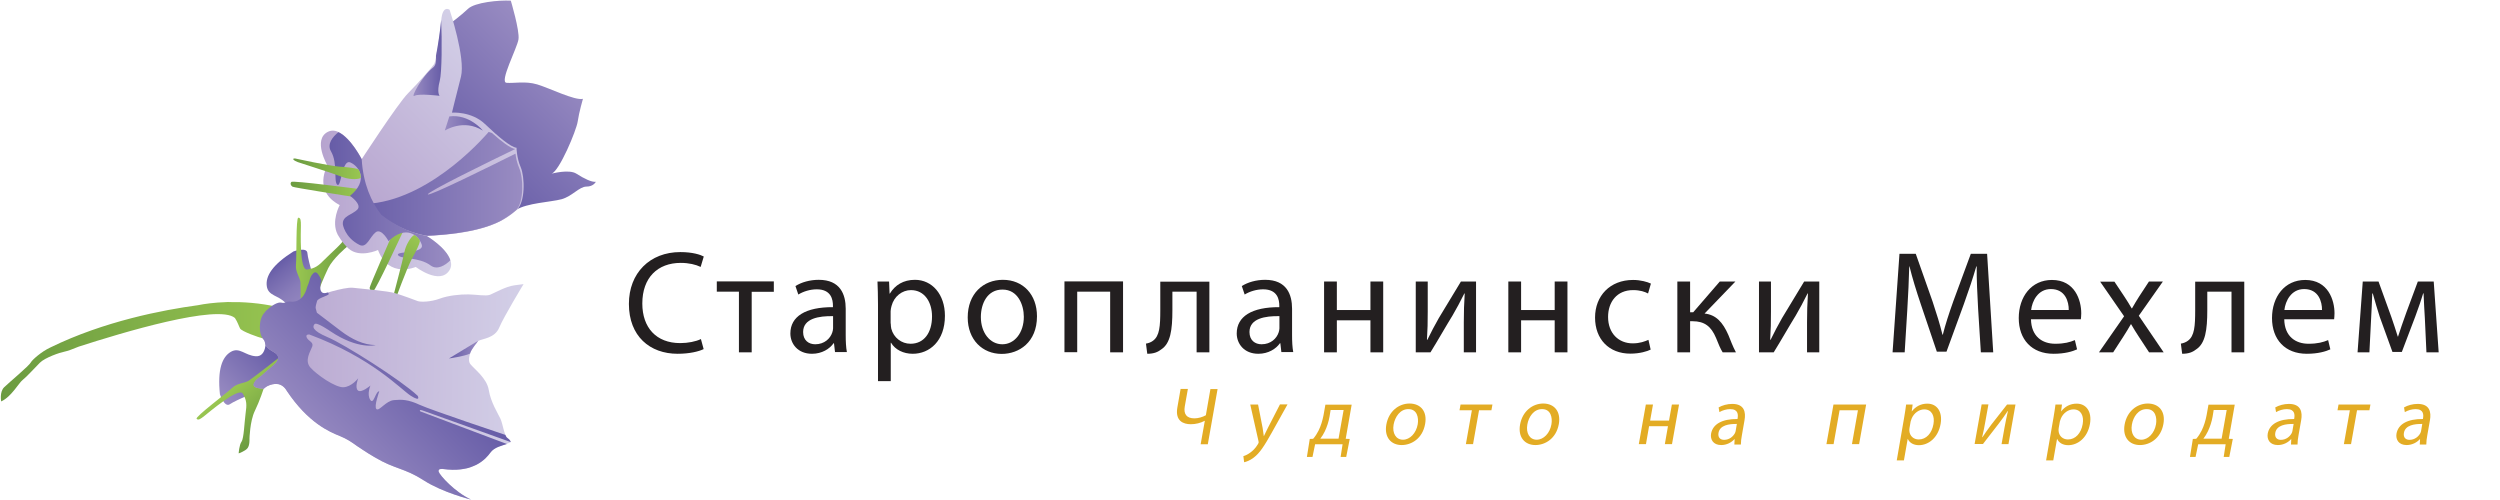 <?xml version="1.0" encoding="utf-8"?>
<!-- Generator: Adobe Illustrator 22.1.0, SVG Export Plug-In . SVG Version: 6.00 Build 0)  -->
<svg version="1.1" id="Layer_1" xmlns="http://www.w3.org/2000/svg" xmlns:xlink="http://www.w3.org/1999/xlink" x="0px" y="0px"
	 viewBox="0 0 1920 384" style="enable-background:new 0 0 1920 384;" xml:space="preserve">
<style type="text/css">
	.st0{fill:#E3AC24;}
	.st1{fill:url(#SVGID_1_);}
	.st2{fill:url(#SVGID_2_);}
	.st3{fill:url(#SVGID_3_);}
	.st4{fill:url(#SVGID_4_);}
	.st5{fill:url(#SVGID_5_);}
	.st6{fill:url(#SVGID_6_);}
	.st7{fill:url(#SVGID_7_);}
	.st8{fill:url(#SVGID_8_);}
	.st9{fill:url(#SVGID_9_);}
	.st10{fill:url(#SVGID_10_);}
	.st11{fill:url(#SVGID_11_);}
	.st12{fill:url(#SVGID_12_);}
	.st13{fill:url(#SVGID_13_);}
	.st14{fill:url(#SVGID_14_);}
	.st15{fill:url(#SVGID_15_);}
	.st16{fill:url(#SVGID_16_);}
	.st17{fill:url(#SVGID_17_);}
	.st18{fill:url(#SVGID_18_);}
	.st19{fill:url(#SVGID_19_);}
	.st20{fill:url(#SVGID_20_);}
	.st21{fill:url(#SVGID_21_);}
	.st22{fill:url(#SVGID_22_);}
	.st23{fill:url(#SVGID_23_);}
	.st24{fill:url(#SVGID_24_);}
	.st25{fill:url(#SVGID_25_);}
	.st26{fill:#231F20;}
</style>
<g>
	<g>
		<path class="st0" d="M912.3,298.7l-2.4,13.5c-1,5.8,1.4,9.1,7.4,9.1c3,0,6.3-1,8.8-2.4l3.5-20.1h5.5l-7.5,42.4h-5.5l3.2-18h-0.1
			c-3.3,1.7-6.9,2.6-10.7,2.6c-5.6,0-12.1-2.4-10.3-12.8l2.5-14.3H912.3z"/>
		<path class="st0" d="M966.2,310.7l3.5,18c0.3,2,0.7,4.4,0.9,6.2h0.1c0.9-1.8,1.9-4.1,3.1-6.4l9.2-17.9h5.8l-12.1,21.7
			c-5.8,10.4-9.4,15.8-13.8,19.1c-3.1,2.4-6,3.3-7.4,3.6l-0.6-4.7c1.5-0.4,3.4-1.3,5.3-2.7c1.7-1.2,4-3.3,5.7-6.2
			c0.4-0.6,0.6-1,0.7-1.3c0.1-0.3,0-0.8-0.1-1.4l-6.3-28H966.2z"/>
		<path class="st0" d="M1038.1,310.7l-4.6,26.3l3.1,0.1l-2.7,13.8h-4.3l1.5-9.7h-21.1l-2,9.7h-4.3l2.2-13.8l2.6-0.1
			c1.7-2,3-4,4.1-6.2c1.9-3.8,3.1-7.9,3.9-12.1l1.4-7.9H1038.1z M1021.1,319.9c-0.7,4-2,7.9-3.6,11.3c-1,2.1-2.2,4-3.5,5.7h14
			l3.9-22h-10L1021.1,319.9z"/>
		<path class="st0" d="M1094.5,325.6c-2,11.3-10.6,16.2-18,16.2c-8.2,0-13.5-6-11.8-15.7c1.8-10.2,9.5-16.2,17.9-16.2
			C1091.4,310,1096.2,316.3,1094.5,325.6z M1070.3,326c-1.2,6.7,1.8,11.7,7.2,11.7c5.3,0,10.1-5,11.3-11.8
			c0.9-5.2-0.5-11.7-7.1-11.7C1075.3,314.1,1071.4,320.2,1070.3,326z"/>
		<path class="st0" d="M1146.2,310.7l-0.8,4.4h-9.5l-4.6,26h-5.5l4.6-26h-9.5l0.8-4.4H1146.2z"/>
		<path class="st0" d="M1197.2,325.6c-2,11.3-10.6,16.2-18,16.2c-8.2,0-13.5-6-11.8-15.7c1.8-10.2,9.5-16.2,17.9-16.2
			C1194,310,1198.8,316.3,1197.2,325.6z M1173,326c-1.2,6.7,1.8,11.7,7.2,11.7c5.3,0,10.1-5,11.3-11.8c0.9-5.2-0.5-11.7-7.1-11.7
			C1177.9,314.1,1174,320.2,1173,326z"/>
		<path class="st0" d="M1269.5,310.7l-2.2,12.3h14.5l2.2-12.3h5.5l-5.4,30.4h-5.5l2.4-13.8h-14.5l-2.4,13.8h-5.5l5.4-30.4H1269.5z"
			/>
		<path class="st0" d="M1332,341.1l0.2-3.8h-0.2c-2.1,2.4-5.8,4.5-10.1,4.5c-6.2,0-8.5-4.3-7.8-8.7c1.3-7.4,8.5-11.4,20.3-11.3
			l0.1-0.6c0.4-2.5,0.6-7-5.7-7c-2.8,0-5.9,0.9-8.3,2.3l-0.6-3.6c2.8-1.6,6.6-2.7,10.5-2.7c9.3,0,10.5,6.4,9.4,12.5l-2,11.4
			c-0.5,2.6-0.8,5.2-0.8,7.3H1332z M1333.9,325.6c-6-0.1-13.1,0.9-14.1,6.9c-0.6,3.6,1.5,5.3,4.3,5.3c4,0,6.9-2.5,8.3-5.1
			c0.3-0.6,0.5-1.2,0.6-1.8L1333.9,325.6z"/>
		<path class="st0" d="M1433.2,310.7l-5.4,30.4h-5.5l4.6-26h-14.1l-4.6,26h-5.5l5.4-30.4H1433.2z"/>
		<path class="st0" d="M1462.4,320.6c0.7-3.9,1.1-7,1.5-9.9h5l-0.7,5.2h0.1c2.9-3.7,6.9-5.9,11.9-5.9c7.4,0,11.8,6.2,10.2,15.5
			c-1.9,10.9-9.5,16.4-16.7,16.4c-4,0-7.2-1.8-8.5-4.8h-0.1l-2.9,16.5h-5.5L1462.4,320.6z M1466.5,328.7c-0.1,0.8-0.2,1.6-0.1,2.3
			c0.3,3.8,3.2,6.5,7.2,6.5c5.8,0,10.1-4.8,11.3-11.8c1.1-6.1-1.2-11.3-7.1-11.3c-3.8,0-7.8,2.7-9.6,6.9c-0.3,0.7-0.6,1.5-0.8,2.3
			L1466.5,328.7z"/>
		<path class="st0" d="M1527.1,310.7l-2.3,12.8c-0.9,4.8-1.4,7.9-2.5,12.2l0.2,0.1c2.5-3.7,3.9-5.8,6.6-9.4l12.3-15.7h6.5l-5.4,30.4
			h-5.3l2.3-12.9c0.9-5,1.5-7.5,2.6-12.5h-0.2c-2.6,3.9-4.4,6.4-6.7,9.4c-3.7,4.7-8.1,10.6-12.3,15.9h-6.4l5.4-30.4H1527.1z"/>
		<path class="st0" d="M1577.1,320.6c0.7-3.9,1.1-7,1.5-9.9h5l-0.7,5.2h0.1c2.9-3.7,6.9-5.9,11.9-5.9c7.4,0,11.8,6.2,10.2,15.5
			c-1.9,10.9-9.5,16.4-16.7,16.4c-4,0-7.2-1.8-8.5-4.8h-0.1l-2.9,16.5h-5.5L1577.1,320.6z M1581.1,328.7c-0.1,0.8-0.2,1.6-0.1,2.3
			c0.3,3.8,3.2,6.5,7.2,6.5c5.8,0,10.1-4.8,11.3-11.8c1.1-6.1-1.2-11.3-7.1-11.3c-3.8,0-7.8,2.7-9.6,6.9c-0.3,0.7-0.6,1.5-0.8,2.3
			L1581.1,328.7z"/>
		<path class="st0" d="M1661.5,325.6c-2,11.3-10.6,16.2-18,16.2c-8.2,0-13.5-6-11.8-15.7c1.8-10.2,9.5-16.2,17.9-16.2
			C1658.4,310,1663.2,316.3,1661.5,325.6z M1637.3,326c-1.2,6.7,1.8,11.7,7.2,11.7c5.3,0,10.1-5,11.3-11.8
			c0.9-5.2-0.5-11.7-7.1-11.7C1642.2,314.1,1638.3,320.2,1637.3,326z"/>
		<path class="st0" d="M1716.3,310.7l-4.6,26.3l3.1,0.1l-2.7,13.8h-4.3l1.5-9.7h-21.1l-2,9.7h-4.3l2.2-13.8l2.6-0.1
			c1.7-2,3-4,4.1-6.2c1.9-3.8,3.1-7.9,3.9-12.1l1.4-7.9H1716.3z M1699.3,319.9c-0.7,4-2,7.9-3.6,11.3c-1,2.1-2.2,4-3.5,5.7h14
			l3.9-22h-10L1699.3,319.9z"/>
		<path class="st0" d="M1759.5,341.1l0.2-3.8h-0.2c-2.1,2.4-5.8,4.5-10.1,4.5c-6.2,0-8.5-4.3-7.8-8.7c1.3-7.4,8.5-11.4,20.3-11.3
			l0.1-0.6c0.4-2.5,0.6-7-5.7-7c-2.8,0-5.9,0.9-8.3,2.3l-0.6-3.6c2.8-1.6,6.6-2.7,10.5-2.7c9.3,0,10.5,6.4,9.4,12.5l-2,11.4
			c-0.5,2.6-0.8,5.2-0.8,7.3H1759.5z M1761.5,325.6c-6-0.1-13.1,0.9-14.1,6.9c-0.6,3.6,1.5,5.3,4.3,5.3c4,0,6.9-2.5,8.3-5.1
			c0.3-0.6,0.5-1.2,0.6-1.8L1761.5,325.6z"/>
		<path class="st0" d="M1820.5,310.7l-0.8,4.4h-9.5l-4.6,26h-5.5l4.6-26h-9.5l0.8-4.4H1820.5z"/>
		<path class="st0" d="M1858.4,341.1l0.2-3.8h-0.2c-2.1,2.4-5.8,4.5-10.1,4.5c-6.2,0-8.5-4.3-7.8-8.7c1.3-7.4,8.5-11.4,20.3-11.3
			l0.1-0.6c0.4-2.5,0.6-7-5.7-7c-2.8,0-5.9,0.9-8.3,2.3l-0.6-3.6c2.8-1.6,6.6-2.7,10.5-2.7c9.3,0,10.5,6.4,9.4,12.5l-2,11.4
			c-0.5,2.6-0.8,5.2-0.8,7.3H1858.4z M1860.3,325.6c-6-0.1-13.1,0.9-14.1,6.9c-0.6,3.6,1.5,5.3,4.3,5.3c4,0,6.9-2.5,8.3-5.1
			c0.3-0.6,0.5-1.2,0.6-1.8L1860.3,325.6z"/>
	</g>
</g>
<linearGradient id="SVGID_1_" gradientUnits="userSpaceOnUse" x1="168.497" y1="305.476" x2="208.678" y2="265.295">
	<stop  offset="0" style="stop-color:#998CC2"/>
	<stop  offset="1" style="stop-color:#665CA7"/>
</linearGradient>
<path class="st1" d="M204.1,261.5c0,0,0.7,12.6-7.6,12.1s-12.5-7.3-19.2-3.4s-10.4,13.6-8.4,32.6c0,0,3.5,10.6,7.7,7.6
	s26-12.1,26-12.1l18.3-20.7L204.1,261.5z"/>
<linearGradient id="SVGID_2_" gradientUnits="userSpaceOnUse" x1="267.273" y1="94.414" x2="310.81" y2="94.414" gradientTransform="matrix(0.641 0.768 0.768 -0.641 -61.861 149.917)">
	<stop  offset="0" style="stop-color:#99C651"/>
	<stop  offset="1" style="stop-color:#6B9B40"/>
</linearGradient>
<path class="st2" d="M215.5,273.7c0,0-20.8,16.3-24.2,18.5c-3.4,2.3-8.9,1.8-13.1,5.8c-4.2,4-28.4,22.1-27.2,23.6s3.1,0.1,6-2.2
	c3-2.3,26.4-22.4,29.5-17.1s3.1,8.5,2.1,15.4c-0.9,6.9-1.3,19-3.1,21.5s-2.2,9-2.2,9s5-1.7,6.8-4s1.5-7.2,1.5-7.2s0.3-13.6,4.1-21.4
	s6.9-17.4,6.9-17.4s-1.6-0.7-0.6-1.9c1.1-1.2,1.5-7.3,4.4-7s5.8,7.8,7.9,3.3c2-4.5,5.7-16.3,5.7-16.3L215.5,273.7z"/>
<linearGradient id="SVGID_3_" gradientUnits="userSpaceOnUse" x1="248.296" y1="186.99" x2="300.829" y2="186.99" gradientTransform="matrix(0.617 0.787 0.787 -0.617 -88.389 122.646)">
	<stop  offset="0" style="stop-color:#665CA7"/>
	<stop  offset="0.134" style="stop-color:#7267AD"/>
	<stop  offset="0.436" style="stop-color:#887CB9"/>
	<stop  offset="0.729" style="stop-color:#9588C0"/>
	<stop  offset="1" style="stop-color:#998CC2"/>
</linearGradient>
<path class="st3" d="M214.5,246.2c0,0,10.4-7.2,4.9-13.4c-5.5-6.2-13.4-5.3-14.5-13c-1.1-7.7,4.3-16.5,20.5-26.7
	c0,0,10.5-3.8,10.7,1.4c0.3,5.1,7.8,30.3,7.8,30.3l-6.4,24.8L214.5,246.2z"/>
<linearGradient id="SVGID_4_" gradientUnits="userSpaceOnUse" x1="242.222" y1="219.308" x2="285.759" y2="219.308" gradientTransform="matrix(1 3.086213e-02 -3.086213e-02 1 -8.512 -18.497)">
	<stop  offset="0" style="stop-color:#99C651"/>
	<stop  offset="1" style="stop-color:#6B9B40"/>
</linearGradient>
<path class="st4" d="M231.1,247.6c0,0-0.1-26.4-0.3-30.5c-0.3-4.1-4.1-8.1-3.5-13.9c0.6-5.8-0.1-36,1.8-36s2,2.4,2,6.1
	c0,3.8-1.3,34.6,4.8,33.7c6.1-0.9,8.6-2.8,13.5-7.8c4.9-5,14.1-12.8,15-15.7s5.7-7.3,5.7-7.3s1.8,5,1,7.8s-4.8,5.7-4.8,5.7
	s-10.5,8.6-14.3,16.4c-3.7,7.8-6.6,15.3-6.6,15.3s-3.6-1.6-3.9,0s-0.5,3.1,1.5,5.2c2,2.1,4.7,3.9,2.4,8.3s-9.3,14.5-9.3,14.5
	L231.1,247.6z"/>
<g>
	<linearGradient id="SVGID_5_" gradientUnits="userSpaceOnUse" x1="0.605" y1="270.231" x2="226.803" y2="270.231">
		<stop  offset="0" style="stop-color:#6B9B40"/>
		<stop  offset="1" style="stop-color:#99C651"/>
	</linearGradient>
	<path class="st5" d="M213.5,235.8c-14-3.2-27.1-4-37.9-3.8l-0.1-0.1c0,0-0.5,0-1.4,0.1c-9.5,0.3-17.2,1.4-22.1,2.4
		c-26.7,3.6-72.1,12.3-113.2,32.4c-7,3.2-14.2,9.7-15.1,11.5c-1.3,2.6-16.8,15.5-20.5,19.1s-2.3,10.9-2.3,10.9
		c7.9-3.6,13.5-14.2,16.5-16.5c3-2.3,9.2-9.2,13.2-13.2c4-4,15.5-7.9,18.8-8.5c2.2-0.4,7.1-2.2,11.1-3.9c32.8-10.6,107-33,119.9-22
		c2,2.9,3.2,6.7,4,8.1c1.3,2.3,14.5,6.9,17.5,7.6c3,0.7,5.9-8.3,7.6-12.2c1.7-4,7.9,0,15.5-5.6C232.6,236.5,213.5,235.8,213.5,235.8
		z"/>
	<linearGradient id="SVGID_6_" gradientUnits="userSpaceOnUse" x1="347.005" y1="133.689" x2="436.273" y2="44.42">
		<stop  offset="0" style="stop-color:#665CA7"/>
		<stop  offset="1" style="stop-color:#998CC2"/>
	</linearGradient>
	<path class="st6" d="M344.8,18.8c0,0,9.4-7,14.6-12s23.8-6.8,32.9-6.3c0,0,6.9,23,5.9,29.7s-14.9,32.9-9.2,33.4
		c5.7,0.5,14.4-1.5,23.5,1.2c9.2,2.7,29,12.6,35.2,11.1c0,0-3,10.3-4,17.3c-1,7-14.1,38.2-20.1,40.2c0,0,13.4-3.7,19.1,0
		s11.9,6.7,14.9,6.2c0,0-1.7,3.7-7.2,3.7s-10.9,7.4-19.1,9.7c-8.2,2.2-26.7,2.9-34.9,8.2c-8.2,5.3-74.3-52.2-74.3-52.2L344.8,18.8z"
		/>
	<linearGradient id="SVGID_7_" gradientUnits="userSpaceOnUse" x1="280.436" y1="172.964" x2="395.635" y2="57.765">
		<stop  offset="0" style="stop-color:#B6A3CE"/>
		<stop  offset="1" style="stop-color:#D3CFE7"/>
	</linearGradient>
	<path class="st7" d="M276.5,124.2c0,0,29-44.7,36.9-52.6c7.9-7.9,19.1-20.8,20.1-22.5c1-1.7,4.5-21.8,5.4-33.7
		c1-11.9,6.4-7.9,6.4-7.9s12.4,37.1,8.7,51.5c-3.7,14.4-6.9,27.5-6.9,27.5s14.9-1.2,25.3,8.7s19.6,17.6,24.3,18.3
		c0,0,0,7.4,3.2,14.9c3.2,7.4,3.7,27.2-3.2,32.9s-18.4,16.7-63.4,19.6C238.3,186.9,276.5,124.2,276.5,124.2z"/>
	<linearGradient id="SVGID_8_" gradientUnits="userSpaceOnUse" x1="280.566" y1="193.897" x2="281.079" y2="193.897">
		<stop  offset="0" style="stop-color:#C6D93F"/>
		<stop  offset="1" style="stop-color:#9BBF3D"/>
	</linearGradient>
	<path class="st8" d="M280.9,193.7c0.1-0.1,0.1-0.2,0.2-0.4C280.5,194.6,280.4,195,280.9,193.7z"/>
	<linearGradient id="SVGID_9_" gradientUnits="userSpaceOnUse" x1="309.371" y1="175.987" x2="310.144" y2="175.987">
		<stop  offset="0" style="stop-color:#C6D93F"/>
		<stop  offset="1" style="stop-color:#9BBF3D"/>
	</linearGradient>
	<path class="st9" d="M309.4,175.9c0.5,0.1,0.8,0.2,0.8,0.2S309.8,176,309.4,175.9z"/>
	<linearGradient id="SVGID_10_" gradientUnits="userSpaceOnUse" x1="317.694" y1="44.484" x2="339.255" y2="44.484">
		<stop  offset="0" style="stop-color:#998CC2"/>
		<stop  offset="1" style="stop-color:#665CA7"/>
	</linearGradient>
	<path class="st10" d="M337.7,62.2c1.7-6.2,1.8-31.9,1.1-46.9c0,0,0,0.1,0,0.1c-0.7,8.2-2.6,20.4-4,27.6c0.4,4.1-0.2,7.3-2.1,8.8
		c-8.4,6.4-17.8,23.8-14.4,21.8c3.5-2,19.3,0,19.3,0S335.3,71.1,337.7,62.2z"/>
	<linearGradient id="SVGID_11_" gradientUnits="userSpaceOnUse" x1="341.65" y1="94.745" x2="370.87" y2="94.745">
		<stop  offset="0" style="stop-color:#998CC2"/>
		<stop  offset="1" style="stop-color:#665CA7"/>
	</linearGradient>
	<path class="st11" d="M345.1,89.4l-3.5,10.9c0,0,14.4-9.4,29.2,0C370.9,100.3,360.5,87.4,345.1,89.4z"/>
	<linearGradient id="SVGID_12_" gradientUnits="userSpaceOnUse" x1="270.435" y1="141.226" x2="401.091" y2="141.226">
		<stop  offset="0" style="stop-color:#665CA7"/>
		<stop  offset="1" style="stop-color:#998CC2"/>
	</linearGradient>
	<path class="st12" d="M398.8,129.2c-1.8-4.2-2.6-8.3-2.9-11.2c-19.8,9.9-66.1,32.8-67.3,31.3c-1.2-1.6,48.5-25.9,67-34.8
		c0-0.1,0-0.1,0-0.1c-3.7-0.6-10.1-5.4-17.8-12.3l-2.5-0.8c0,0-41.6,50-90.1,55c-0.8,0.1-9.4,2.1-14.8,3.3
		c4.6,13,20.4,23.9,62.7,21.2c27.7-1.8,42.7-6.6,51.8-11.4c3.3-1.9,5.9-3.7,7.9-5.1c1.4-1.1,2.6-2.1,3.7-3
		C402.5,154.6,401.9,136.3,398.8,129.2z"/>
	
		<linearGradient id="SVGID_13_" gradientUnits="userSpaceOnUse" x1="369.471" y1="554.309" x2="369.471" y2="554.309" gradientTransform="matrix(0.649 0.761 -0.761 0.649 473.884 -486.096)">
		<stop  offset="0" style="stop-color:#665CA7"/>
		<stop  offset="1" style="stop-color:#998CC2"/>
	</linearGradient>
	<path class="st13" d="M291.9,154.7"/>
	<g>
		<linearGradient id="SVGID_14_" gradientUnits="userSpaceOnUse" x1="331.762" y1="180.648" x2="334.471" y2="180.648">
			<stop  offset="0" style="stop-color:#998CC2"/>
			<stop  offset="1" style="stop-color:#665CA7"/>
		</linearGradient>
		<path class="st14" d="M331.8,180.5c1.7,0.2,2.7,0.3,2.7,0.3C333.5,180.7,332.6,180.6,331.8,180.5z"/>
	</g>
	<linearGradient id="SVGID_15_" gradientUnits="userSpaceOnUse" x1="246.434" y1="156.282" x2="346.499" y2="156.282">
		<stop  offset="0" style="stop-color:#B6A3CE"/>
		<stop  offset="1" style="stop-color:#D3CFE7"/>
	</linearGradient>
	<path class="st15" d="M267.7,190.9c8.6,7.6,22.6,1.1,22.6,1.1c8.4,22.2,29,13,29,13s18.4,14.1,25.8,2.7
		c7.4-11.3-17.5-26.6-17.5-26.6c-15.5-2.8-28-10-36.4-16.1c-6.7-9.5-12.4-23.8-13.4-42.8c0,0-13.8-27-25.9-21c-12.1,6-0.4,26-0.4,26
		s-11.6,19.3,9.4,30.3c0,0-6.8,12.4-1.6,22.6C259.4,180.1,262.5,186.3,267.7,190.9z"/>
	<linearGradient id="SVGID_16_" gradientUnits="userSpaceOnUse" x1="223.217" y1="145.468" x2="275.563" y2="145.468">
		<stop  offset="0" style="stop-color:#6B9B40"/>
		<stop  offset="1" style="stop-color:#99C651"/>
	</linearGradient>
	<path class="st16" d="M273.6,144.9c0,0-48.5-6.4-49.8-5.2c-1.2,1.2-0.4,3,0.9,3.7s40.2,6.8,40.2,6.8s7.9,1.2,8.7,1.1
		c0.7-0.1,1.7-2.2,1.9-3.6S276,145.2,273.6,144.9z"/>
	
		<linearGradient id="SVGID_17_" gradientUnits="userSpaceOnUse" x1="520.583" y1="632.789" x2="572.929" y2="632.789" gradientTransform="matrix(0.537 -0.843 -0.843 -0.537 535.522 1000.119)">
		<stop  offset="0" style="stop-color:#6B9B40"/>
		<stop  offset="1" style="stop-color:#99C651"/>
	</linearGradient>
	<path class="st17" d="M309,178.9c0,0-20.6,44.4-22.4,44.8c-1.7,0.4-2.7-1.3-2.7-2.7s15.9-37.6,15.9-37.6s3.2-7.3,3.7-7.9
		c0.5-0.6,2.8-0.3,4,0.4C308.8,176.4,310,176.7,309,178.9z"/>
	<linearGradient id="SVGID_18_" gradientUnits="userSpaceOnUse" x1="253.047" y1="153.433" x2="345.856" y2="153.433">
		<stop  offset="0" style="stop-color:#665CA7"/>
		<stop  offset="1" style="stop-color:#998CC2"/>
	</linearGradient>
	<path class="st18" d="M276.1,188.1c5.6,2.8,7.9-6.2,12.4-9.7c4.5-3.5,9.9,6.8,9.9,6.8c13.4-12.9,23.2-4.4,25.5,2.7
		c2.3,7.1-20.1,4.7-18.2,8c1.9,3.3,16.1,1.3,24.9,7.9c5.2,3.9,11.3,0,15.3-3.9c-3.3-10.1-18.3-18.7-18.3-18.7
		c-14.5-2.6-26.5-9.9-34.7-16.2c-7.7-9.7-14-24-15.1-42.7c0,0-8.3-16.3-17.9-20.8c-4.3,3.5-9,9.1-5.7,14.7
		c5.5,9.5,1.8,23.4,4.9,25.7c3.1,2.3,3.4-20.2,10.1-17.1c6.8,3.1,14,13.9-0.4,25.6c0,0,9.6,6.6,5.6,10.6c-4,4-11.5,4.8-11.1,11.1
		C263.2,172.1,264.7,182.4,276.1,188.1z"/>
	<linearGradient id="SVGID_19_" gradientUnits="userSpaceOnUse" x1="225.131" y1="129.683" x2="277.055" y2="129.683">
		<stop  offset="0" style="stop-color:#6B9B40"/>
		<stop  offset="1" style="stop-color:#99C651"/>
	</linearGradient>
	<path class="st19" d="M277.1,136.7c0.1-2.4-0.6-4.6-1.7-6.5c-2.6-1.3-7.8-1.7-14.6-2.2c-8-0.6-34.2-6.3-34.2-6.3
		c-2.9-0.1-0.9,1.7,2.1,2.8c3,1.1,25.3,8,33.4,11.1C267,137.7,274,138.2,277.1,136.7z"/>
	
		<linearGradient id="SVGID_20_" gradientUnits="userSpaceOnUse" x1="522.497" y1="616.92" x2="574.592" y2="616.92" gradientTransform="matrix(0.537 -0.843 -0.843 -0.537 535.522 1000.119)">
		<stop  offset="0" style="stop-color:#6B9B40"/>
		<stop  offset="1" style="stop-color:#99C651"/>
	</linearGradient>
	<path class="st20" d="M318.1,180.4c2.1,1.2,3.4,2.6,4.4,4.5c-0.3,2.9-2.9,7.9-6.2,13.9c-3.8,7.1-13,32.2-13,32.2
		c-1.4,2.5-1.9-0.2-1.3-3.3c0.7-3.1,6.8-25.6,8.6-34.2C311.6,188.4,315.2,182.2,318.1,180.4z"/>
	
		<linearGradient id="SVGID_21_" gradientUnits="userSpaceOnUse" x1="193.072" y1="305.739" x2="399.159" y2="305.739" gradientTransform="matrix(1 1.603460e-02 -1.603460e-02 1 6.527 -10.945)">
		<stop  offset="0" style="stop-color:#B6A3CE"/>
		<stop  offset="1" style="stop-color:#D3CFE7"/>
	</linearGradient>
	<path class="st21" d="M234.6,229.8c0,0,4.2-1.7,7.2-2.3c3-0.6,22.2-7.2,29.2-6.5c6.9,0.8,26.7,2.4,32.6,4.2s14.8,5.1,17.1,6
		c2.3,0.9,10.2,0.7,16.9-1.8s15.9-3.4,22.2-3.3c6.3,0.1,13.2,1.5,16.5,0.3c3.3-1.3,12-6.4,18.9-7.3s6.9-0.9,6.9-0.9
		s-15.3,25.2-18.7,33.4c-3.4,8.2-12.7,8.4-16.3,10.3c-3.7,1.9-9.1,13.7-5.9,17.7s12.7,10.8,14.2,20c1.5,9.3,7,17.9,8.9,21.9
		c1.9,4,2.9,13.1,5.4,14.8c2.4,1.7,2.6,3.2,2.6,3.2s-1,0.6-3.7,1.6c-2.7,0.9-9.1,2.2-12.2,6.6c-3,4.4-12.8,15.8-36.2,12.5
		c0,0-4.1-0.6-3.3,2.1s12.3,15.6,24.9,21.4c0,0-21.7-5.3-36.4-14.8s-22.3-8.6-37.4-17.6s-18.1-13-26.6-16.4
		c-8.5-3.4-24.6-10.3-41-34.8c0,0-2.9-5.8-9-5.3c-6.1,0.6-8.6,3.7-8.6,3.7s-9.6,0.2-7.7-3.9c1.9-4.1,3.5-3.6,8.4-8.3
		c4.9-4.7,15.9-10.8,6.7-15.9s-4.6-6.6-8.3-10.2"/>
	
		<linearGradient id="SVGID_22_" gradientUnits="userSpaceOnUse" x1="342.866" y1="273.748" x2="365.238" y2="273.748" gradientTransform="matrix(1 1.603460e-02 -1.603460e-02 1 6.527 -10.945)">
		<stop  offset="0" style="stop-color:#665CA7"/>
		<stop  offset="1" style="stop-color:#998CC2"/>
	</linearGradient>
	<path class="st22" d="M360.9,271.6c1.3-3.8,5.5-8.3,6.5-10l-22.6,13.7C344.8,275.3,356.4,273.7,360.9,271.6z"/>
</g>
<g>
	<linearGradient id="SVGID_23_" gradientUnits="userSpaceOnUse" x1="219.493" y1="233.928" x2="219.799" y2="233.621">
		<stop  offset="0" style="stop-color:#998CC2"/>
		<stop  offset="1" style="stop-color:#665CA7"/>
	</linearGradient>
	<path class="st23" d="M220,233.8C219,233.7,219.2,233.7,220,233.8L220,233.8z"/>
	<linearGradient id="SVGID_24_" gradientUnits="userSpaceOnUse" x1="223.729" y1="234.13" x2="223.858" y2="234">
		<stop  offset="0" style="stop-color:#998CC2"/>
		<stop  offset="1" style="stop-color:#665CA7"/>
	</linearGradient>
	<path class="st24" d="M223.7,234.1c0.1,0,0.2,0,0.3,0C223.9,234.1,223.8,234.1,223.7,234.1z"/>
	
		<linearGradient id="SVGID_25_" gradientUnits="userSpaceOnUse" x1="244.222" y1="355.092" x2="323.771" y2="275.543" gradientTransform="matrix(1 1.603460e-02 -1.603460e-02 1 6.527 -10.945)">
		<stop  offset="0" style="stop-color:#998CC2"/>
		<stop  offset="1" style="stop-color:#665CA7"/>
	</linearGradient>
	<path class="st25" d="M322.5,315.1c0.3-0.5,2.2,0.2,2.2,0.2l67.5,24.2c0,0-0.1-1.5-2.6-3.2c-0.6-0.4-1.1-1.2-1.5-2.3l0,0
		c0,0-56.9-19-65.8-23.1c-8.8-4.1-13.8-4.2-19.9-3.6c-6.1,0.6-11.2,8.7-13.3,6.9c-2.1-1.9,2.2-13.7,2.2-13.7c-3,0-4.3,10.8-7,6.5
		c-2.7-4.3,0.2-10.9,0.2-10.9s-7,6-9.6,3.8c-2.6-2.2,0.2-9.4,0.2-9.4s-4.9,6.5-11.2,6.9c-6.3,0.4-20.6-9.6-25.5-15.1
		c-4.9-5.5,0.2-12.7,1.4-16.2c1.2-3.4-2.9-4-4.2-6.8c-1.3-2.8,2-2.4,2-2.4c48.1,17.9,69.7,41.7,77.8,47c8.2,5.2,5.4,0.1,5.4,0.1
		c-12.5-11.9-56.8-39.9-69.1-45c-12.3-5.2-11.8-8.3-10.1-10.1c1.7-1.8,12.1,5.5,12.1,5.5c21.6,14.5,34.8,10.6,34.8,10.6
		c-9.1,0-18.3-4.4-26.7-10.8c-8.5-6.4-18.4-14-18.4-14s-0.5-1.5-1-3.7c0-1.8,0.5-3,1.1-5.3c0.6-2.3,8.7-4.1,8.9-5.3
		c0.2-1.2-1-1.2-1-1.2c-5.7,2-5.4-3.6-5.4-3.6c-0.1-3.5,1-5.4,1-5.4s-0.4-1.3-1.2-2.7c-0.1-0.2-0.2-0.5-0.4-0.7
		c-0.3-0.6-0.7-1.2-1.1-1.7c-0.2-0.2-0.3-0.4-0.5-0.6c-0.3-0.3-0.5-0.5-0.8-0.6c-0.7-0.4-1.5-0.4-2.3,0.4c-2,2-2.3,3.3-3,5.5
		c-0.1,0.2-0.1,0.4-0.2,0.7c-0.1,0.5-0.3,1-0.5,1.6c-0.3,0.9-0.7,1.9-1.2,3c0,0-2.2,12-12.6,11.1l0,0c-0.2,0-0.4-0.1-0.5-0.1
		c0.1,0,0.2,0,0.3,0c-0.1,0-0.2,0-0.3,0c-0.1,0-0.2,0-0.3,0c-0.9-0.1-2.3-0.2-3.1-0.3c0.6,0,1.6,0.1,3.1,0.3c-0.8,0-1.5,0.1-2.1,0.3
		c-0.1,0-0.2,0.1-0.3,0.1c-0.8,0.3-1.6,0.7-2.9,0.6c-0.4,0-0.8-0.1-1.2-0.2c-2.5-0.5-7,2-10.7,5.5c-0.3,0.2-0.5,0.4-0.7,0.6
		c-0.1,0.1-0.2,0.2-0.3,0.3l0,0c-0.7,0.7-1,1.3-1,1.3c-5.1,5.2-4.2,17-1.4,19.8c0.3,0.3,0.6,0.7,0.8,1c0.7,1,0.8,1.9,1,2.8
		c0,0.1,0,0.2,0.1,0.3c0.3,1.3,0.9,2.6,3.5,4.5c0.8,0.5,1.7,1.1,2.8,1.8c9.2,5.1-1.8,11.2-6.7,15.9c-0.9,0.9-1.7,1.6-2.4,2.2
		c-0.5,0.4-0.9,0.7-1.3,1c-0.2,0.2-0.4,0.3-0.6,0.4c-1.8,1.4-2.9,2.1-4.1,4.7c-0.5,1-0.2,1.8,0.4,2.3c0.2,0.2,0.5,0.4,0.9,0.6
		c0.2,0.1,0.5,0.2,0.7,0.3c0.6,0.2,1.3,0.4,2,0.5c0.3,0,0.5,0.1,0.8,0.1c1.6,0.2,2.9,0.2,2.9,0.2s1.4-1.7,4.7-2.8
		c1.1-0.4,2.4-0.7,3.9-0.8c0.4,0,0.8,0,1.1,0c1.1,0,2,0.3,2.9,0.6c3.4,1.4,5,4.7,5,4.7c16.4,24.5,32.5,31.4,41,34.8
		c2.4,1,4.4,2,6.3,3.1c0.4,0.3,0.9,0.5,1.3,0.8c0.9,0.5,1.7,1.1,2.6,1.7c0.7,0.5,1.4,1,2.1,1.5s1.5,1.1,2.4,1.6
		c0.8,0.6,1.7,1.2,2.7,1.8c1,0.6,2,1.3,3.1,2c1.1,0.7,2.3,1.5,3.6,2.2c0.9,0.5,1.7,1.1,2.7,1.6c15,9,22.7,8.1,37.4,17.6
		c14.7,9.5,36.4,14.8,36.4,14.8c-12.6-5.8-24.1-18.7-24.9-21.4c0-0.2-0.1-0.3-0.1-0.5c0-0.3,0-0.5,0.1-0.7c0-0.1,0.1-0.2,0.2-0.3
		c0.1-0.2,0.3-0.3,0.5-0.4c0.1,0,0.2-0.1,0.3-0.1c0.2-0.1,0.5-0.1,0.7-0.1c0.8-0.1,1.6,0,1.6,0c5.1,0.7,9.6,0.8,13.5,0.3
		c1.1-0.1,2.2-0.3,3.2-0.5c0.5-0.1,1-0.2,1.5-0.3c1-0.2,1.9-0.5,2.8-0.8c0.4-0.1,0.9-0.3,1.3-0.5c0.8-0.3,1.6-0.7,2.4-1
		c0.4-0.2,0.7-0.4,1.1-0.5c5.7-3,8.9-6.9,10.5-9.1l0,0c3-4.4,9.5-5.6,12.2-6.6c0.2-0.1,0.4-0.2,0.6-0.2L322.9,316
		C322.9,316,322.2,315.6,322.5,315.1z"/>
</g>
<g>
	<g>
		<path class="st26" d="M540.4,268.1c-3.6,1.8-10.8,3.6-20,3.6c-21.3,0-37.4-13.5-37.4-38.3c0-23.7,16.1-39.8,39.5-39.8
			c9.4,0,15.4,2,18,3.4l-2.4,8c-3.7-1.8-9-3.1-15.3-3.1c-17.7,0-29.5,11.3-29.5,31.2c0,18.5,10.7,30.4,29.1,30.4
			c6,0,12-1.2,15.9-3.1L540.4,268.1z"/>
		<path class="st26" d="M594.3,216.2v7.9h-17v46.5h-9.8V224h-17v-7.9H594.3z"/>
		<path class="st26" d="M641.3,270.5l-0.8-6.9h-0.3c-3,4.3-8.9,8.1-16.6,8.1c-11,0-16.6-7.8-16.6-15.6c0-13.1,11.7-20.3,32.7-20.2
			v-1.1c0-4.5-1.2-12.6-12.4-12.6c-5.1,0-10.3,1.6-14.2,4l-2.2-6.5c4.5-2.9,11-4.8,17.9-4.8c16.6,0,20.7,11.3,20.7,22.2v20.3
			c0,4.7,0.2,9.3,0.9,13H641.3z M639.8,242.8c-10.8-0.2-23,1.7-23,12.2c0,6.4,4.3,9.4,9.3,9.4c7.1,0,11.6-4.5,13.1-9.1
			c0.3-1,0.6-2.1,0.6-3.1V242.8z"/>
		<path class="st26" d="M674.3,233.9c0-7-0.2-12.6-0.4-17.7h8.9l0.4,9.3h0.2c4-6.6,10.4-10.6,19.3-10.6c13.1,0,23,11.1,23,27.6
			c0,19.5-11.9,29.2-24.7,29.2c-7.2,0-13.5-3.1-16.7-8.5h-0.2v29.5h-9.8V233.9z M684.1,248.4c0,1.5,0.2,2.8,0.4,4
			c1.8,6.9,7.8,11.6,14.8,11.6c10.4,0,16.5-8.5,16.5-21c0-10.9-5.7-20.2-16.2-20.2c-6.7,0-13,4.8-14.9,12.2c-0.3,1.2-0.7,2.7-0.7,4
			V248.4z"/>
		<path class="st26" d="M796.4,242.9c0,20.1-13.9,28.9-27.1,28.9c-14.7,0-26.1-10.8-26.1-28c0-18.2,11.9-28.9,27-28.9
			C785.8,214.9,796.4,226.3,796.4,242.9z M753.3,243.5c0,11.9,6.9,20.9,16.5,20.9c9.4,0,16.5-8.9,16.5-21.1
			c0-9.2-4.6-20.9-16.3-20.9C758.3,222.3,753.3,233.1,753.3,243.5z"/>
		<path class="st26" d="M862.5,216.2v54.4h-9.9V224h-25.3v46.5h-9.8v-54.4H862.5z"/>
		<path class="st26" d="M928.8,216.2v54.4H919v-46.6h-18.6v14.2c0,15.3-1.5,25.5-8.5,30.1c-2.7,2.1-5.7,3.4-10.8,3.4l-1-7.8
			c1.9-0.3,4-1.1,5.4-2.2c5.1-3.7,5.6-11.3,5.6-23.5v-21.9H928.8z"/>
		<path class="st26" d="M984.1,270.5l-0.8-6.9H983c-3,4.3-8.9,8.1-16.6,8.1c-11,0-16.6-7.8-16.6-15.6c0-13.1,11.7-20.3,32.7-20.2
			v-1.1c0-4.5-1.2-12.6-12.4-12.6c-5.1,0-10.3,1.6-14.2,4l-2.2-6.5c4.5-2.9,11-4.8,17.9-4.8c16.6,0,20.7,11.3,20.7,22.2v20.3
			c0,4.7,0.2,9.3,0.9,13H984.1z M982.6,242.8c-10.8-0.2-23,1.7-23,12.2c0,6.4,4.3,9.4,9.3,9.4c7.1,0,11.6-4.5,13.1-9.1
			c0.3-1,0.6-2.1,0.6-3.1V242.8z"/>
		<path class="st26" d="M1026.7,216.2v21.9h25.8v-21.9h9.8v54.4h-9.8v-24.6h-25.8v24.6h-9.8v-54.4H1026.7z"/>
		<path class="st26" d="M1096.5,216.2v22.9c0,8.6-0.1,14-0.6,21.8l0.3,0.1c3.3-6.6,5.2-10.4,8.8-16.7l17-28.1h11.6v54.4h-9.4v-23
			c0-8.9,0.2-13.5,0.7-22.2h-0.3c-3.5,7-5.8,11.3-9,16.8c-5.2,8.4-11.1,18.9-17,28.4h-11.3v-54.4H1096.5z"/>
		<path class="st26" d="M1168.2,216.2v21.9h25.8v-21.9h9.8v54.4h-9.8v-24.6h-25.8v24.6h-9.8v-54.4H1168.2z"/>
		<path class="st26" d="M1267.7,268.5c-2.6,1.3-8.3,3.1-15.6,3.1c-16.4,0-27.1-11.1-27.1-27.7c0-16.7,11.5-28.9,29.2-28.9
			c5.8,0,11,1.5,13.7,2.8l-2.2,7.6c-2.4-1.3-6.1-2.6-11.5-2.6c-12.5,0-19.2,9.2-19.2,20.6c0,12.6,8.1,20.3,18.9,20.3
			c5.6,0,9.3-1.5,12.1-2.7L1267.7,268.5z"/>
		<path class="st26" d="M1298,216.2v23.6h2.4l20.4-23.6h12l-23.7,24.6c8.8,0.9,14,6.7,18.3,16.5c1.5,3.6,3.4,8.9,5.8,13.3H1323
			c-1.5-2.4-3.4-6.6-5.1-11.1c-3.7-8.8-8.8-12.8-18-12.8h-1.9v23.9h-9.8v-54.4H1298z"/>
		<path class="st26" d="M1360.1,216.2v22.9c0,8.6-0.1,14-0.6,21.8l0.3,0.1c3.3-6.6,5.2-10.4,8.8-16.7l17-28.1h11.6v54.4h-9.4v-23
			c0-8.9,0.2-13.5,0.7-22.2h-0.3c-3.5,7-5.8,11.3-9,16.8c-5.2,8.4-11.1,18.9-17,28.4h-11.3v-54.4H1360.1z"/>
		<path class="st26" d="M1519.2,237.3c-0.6-10.6-1.2-23.2-1.1-32.7h-0.3c-2.6,8.9-5.7,18.3-9.5,28.8l-13.4,36.7h-7.4l-12.2-36.1
			c-3.6-10.7-6.6-20.4-8.8-29.4h-0.2c-0.2,9.4-0.8,22.1-1.5,33.5l-2,32.5h-9.3l5.3-75.7h12.5l12.9,36.6c3.1,9.3,5.7,17.6,7.6,25.5
			h0.3c1.9-7.6,4.6-15.9,8-25.5l13.5-36.6h12.5l4.7,75.7h-9.5L1519.2,237.3z"/>
		<path class="st26" d="M1559.8,245.1c0.2,13.4,8.8,18.9,18.6,18.9c7.1,0,11.3-1.2,15.1-2.8l1.7,7.1c-3.5,1.6-9.4,3.4-18.1,3.4
			c-16.7,0-26.7-11-26.7-27.4c0-16.4,9.7-29.3,25.5-29.3c17.7,0,22.5,15.6,22.5,25.6c0,2-0.2,3.6-0.3,4.6H1559.8z M1588.8,238.1
			c0.1-6.3-2.6-16.1-13.7-16.1c-10,0-14.4,9.2-15.2,16.1H1588.8z"/>
		<path class="st26" d="M1623.8,216.2l7.8,11.7c2,3,3.7,5.8,5.5,8.9h0.3c1.8-3.3,3.6-6.1,5.4-9l7.6-11.6h10.7l-18.5,26.3l19.1,28.1
			h-11.2l-8-12.2c-2.1-3.1-3.9-6.2-5.8-9.4h-0.2c-1.8,3.3-3.7,6.2-5.7,9.4l-7.9,12.2h-10.9l19.3-27.7l-18.4-26.6H1623.8z"/>
		<path class="st26" d="M1723.6,216.2v54.4h-9.8v-46.6h-18.6v14.2c0,15.3-1.5,25.5-8.5,30.1c-2.7,2.1-5.7,3.4-10.8,3.4l-1-7.8
			c1.9-0.3,4-1.1,5.4-2.2c5.1-3.7,5.6-11.3,5.6-23.5v-21.9H1723.6z"/>
		<path class="st26" d="M1754.3,245.1c0.2,13.4,8.8,18.9,18.6,18.9c7.1,0,11.3-1.2,15.1-2.8l1.7,7.1c-3.5,1.6-9.4,3.4-18.1,3.4
			c-16.7,0-26.7-11-26.7-27.4c0-16.4,9.7-29.3,25.5-29.3c17.7,0,22.5,15.6,22.5,25.6c0,2-0.2,3.6-0.3,4.6H1754.3z M1783.3,238.1
			c0.1-6.3-2.6-16.1-13.7-16.1c-10,0-14.4,9.2-15.2,16.1H1783.3z"/>
		<path class="st26" d="M1814.6,216.2h12.1l9.9,27.4c1.3,4,3.7,10.7,4.9,14.9h0.2c1.2-4,4.3-12.7,6.4-18.6l8.8-23.7h12.2l3.8,54.4
			h-9.4l-1.2-25.9c-0.3-5.8-0.8-12.8-1-19.4h-0.3c-1.5,4.9-2.9,9.3-6,17.6l-10.4,27.4h-7.2l-9.7-26.8c-1.7-5.2-4-13-5.4-18.1h-0.4
			c-0.2,6.4-0.6,13.6-0.9,19.5l-1.3,25.7h-9.1L1814.6,216.2z"/>
	</g>
</g>
</svg>
